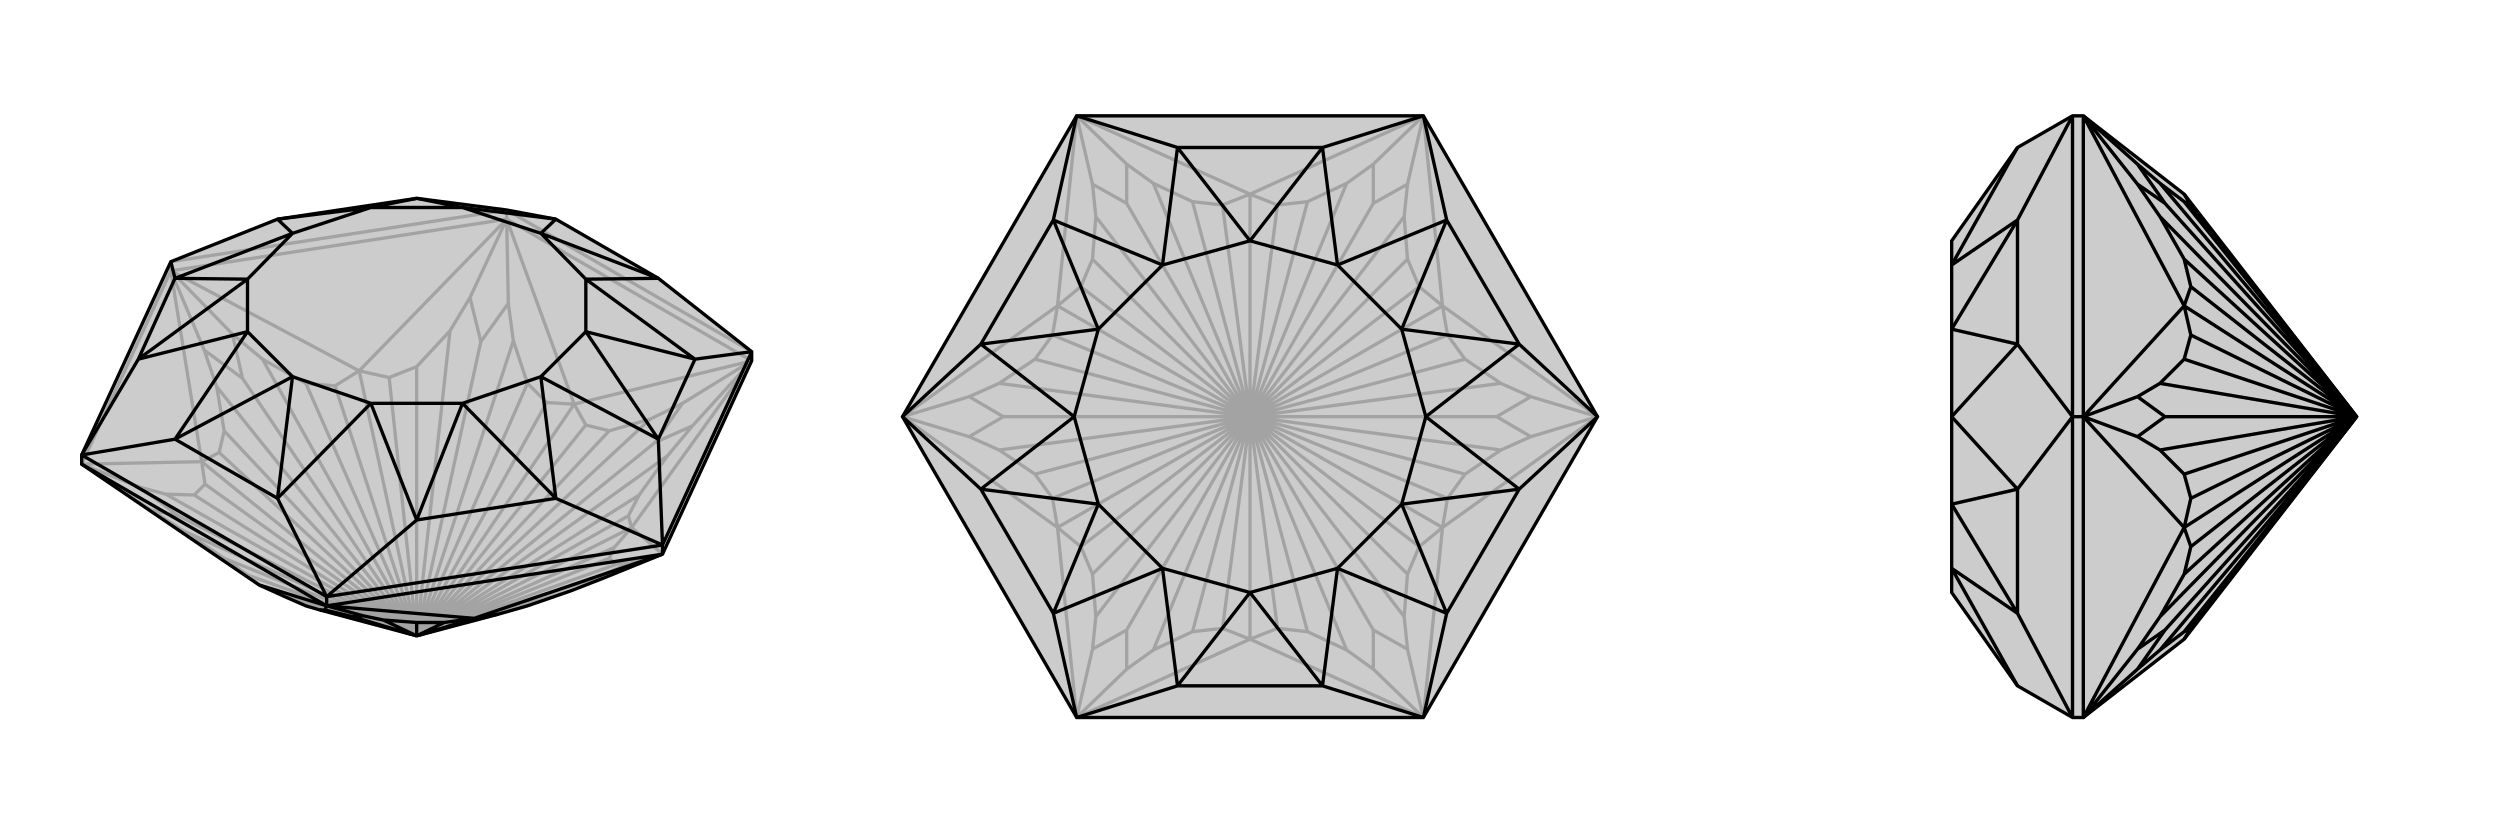 <svg xmlns="http://www.w3.org/2000/svg" viewBox="0 0 3000 1000">
    <g stroke="currentColor" stroke-width="4" fill="none" transform="translate(0 -5)">
        <path fill="currentColor" stroke="none" fill-opacity=".2" d="M902,438L902,427L790,339L667,268L608,257L500,243L333,268L205,319L98,551L98,562L311,707L344,722L367,732L384,737L500,768L598,742L633,732L685,714L721,700L795,670z" />
<path stroke-opacity=".2" d="M608,268L608,257M205,330L205,319M608,268L902,438M608,268L205,330M98,562L205,330M98,562L181,617M902,438L758,638M902,438L831,516M795,670L758,638M795,670L755,681M608,268L689,490M608,268L610,369M902,438L689,490M902,438L819,489M205,330L431,450M205,330L279,406M608,268L431,450M608,268L564,362M98,562L242,559M98,562L169,590M205,330L242,559M205,330L245,425M311,707L297,695M311,707L500,768M344,722L500,768M367,732L500,768M500,768L633,732M721,700L709,701M500,768L685,714M755,681L709,701M755,681L740,682M500,768L709,701M740,682L731,675M500,768L740,682M731,675L737,662M500,768L731,675M758,638L737,662M500,768L737,662M758,638L754,624M500,768L758,638M754,624L767,599M500,768L754,624M767,599L801,552M500,768L767,599M831,516L786,536M831,516L801,552M500,768L801,552M819,489L786,536M819,489L780,508M500,768L786,536M780,508L731,522M500,768L780,508M731,522L703,515M500,768L731,522M689,490L703,515M500,768L703,515M689,490L656,488M500,768L689,490M656,488L633,465M500,768L656,488M633,465L616,414M500,768L633,465M610,369L577,415M610,369L616,414M500,768L616,414M564,362L577,415M564,362L540,402M500,768L577,415M540,402L500,445M500,768L540,402M500,445L467,458M500,768L500,445M431,450L467,458M500,768L467,458M431,450L402,468M500,768L431,450M402,468L367,465M500,768L402,468M367,465L315,436M500,768L367,465M279,406L291,459M279,406L315,436M500,768L315,436M245,425L291,459M245,425L260,469M500,768L291,459M260,469L269,522M500,768L260,469M269,522L263,548M500,768L269,522M242,559L263,548M500,768L263,548M242,559L246,586M500,768L242,559M246,586L233,599M500,768L246,586M233,599L199,598M500,768L233,599M169,590L214,624M169,590L199,598M500,768L199,598M181,617L214,624M181,617L220,642M500,768L214,624M220,642L269,675M500,768L220,642M297,695L269,675M500,768L297,695M500,768L269,675M608,257L205,319M608,257L902,427" />
<path d="M902,438L902,427L790,339L667,268L608,257L500,243L333,268L205,319L98,551L98,562L311,707L344,722L367,732L384,737L500,768L598,742L633,732L685,714L721,700L795,670z" />
<path d="M392,732L392,721M795,670L795,659M98,562L392,732M392,732L795,670M392,732L311,707M392,732L390,737M795,670L569,747M392,732L569,747M392,732L436,744M390,737L423,745M390,737L384,737M436,744L423,745M436,744L460,749M500,768L423,745M460,749L500,752M500,768L460,749M500,752L533,752M500,768L500,752M569,747L533,752M500,768L533,752M569,747L598,742M500,768L569,747M392,721L98,551M902,427L795,659M795,659L392,721M902,427L834,436M795,659L790,532M795,659L667,603M392,721L333,603M392,721L500,629M98,551L210,532M98,551L166,436M205,319L210,339M790,532L834,436M500,629L667,603M210,532L333,603M210,339L166,436M790,339L703,340M790,339L649,285M667,268L555,254M667,268L649,285M790,532L649,457M790,532L703,403M834,436L703,340M834,436L703,403M500,629L445,489M500,629L555,489M667,603L649,457M667,603L555,489M210,532L297,403M210,532L351,457M333,603L445,489M333,603L351,457M210,339L351,285M210,339L297,340M166,436L297,403M166,436L297,340M500,243L555,254M500,243L445,254M333,268L351,285M333,268L445,254M649,285L703,340M649,285L555,254M703,403L649,457M703,340L703,403M555,489L445,489M649,457L555,489M351,457L297,403M445,489L351,457M297,340L351,285M297,403L297,340M555,254L445,254M351,285L445,254" />
    </g>
    <g stroke="currentColor" stroke-width="4" fill="none" transform="translate(1000 0)">
        <path fill="currentColor" stroke="none" fill-opacity=".2" d="M708,139L917,500L708,861L292,861L83,500L292,139z" />
<path stroke-opacity=".2" d="M708,861L500,767M708,861L648,803M292,861L500,767M292,861L352,803M917,500L731,633M917,500L837,524M708,861L731,633M708,861L689,779M708,139L731,367M708,139L689,221M917,500L731,367M917,500L837,476M292,139L500,233M292,139L352,197M708,139L500,233M708,139L648,197M83,500L269,367M83,500L163,476M292,139L269,367M292,139L311,221M292,861L269,633M292,861L311,779M83,500L269,633M83,500L163,524M500,767L467,754M500,767L533,754M500,767L500,500M533,754L569,758M533,754L500,500M569,758L616,780M569,758L500,500M648,803L648,756M648,803L616,780M500,500L616,780M689,779L648,756M689,779L685,740M500,500L648,756M685,740L689,689M500,500L685,740M689,689L703,656M500,500L689,689M731,633L703,656M500,500L703,656M731,633L737,598M500,500L731,633M737,598L758,569M500,500L737,598M758,569L801,540M500,500L758,569M837,524L796,500M837,524L801,540M500,500L801,540M837,476L796,500M837,476L801,460M500,500L796,500M801,460L758,431M500,500L801,460M758,431L737,402M500,500L758,431M731,367L737,402M500,500L737,402M731,367L703,344M500,500L731,367M703,344L689,311M500,500L703,344M689,311L685,260M500,500L689,311M689,221L648,244M689,221L685,260M500,500L685,260M648,197L648,244M648,197L616,220M500,500L648,244M616,220L569,242M500,500L616,220M569,242L533,246M500,500L569,242M500,233L533,246M500,500L533,246M500,233L467,246M500,500L500,233M467,246L431,242M500,500L467,246M431,242L384,220M500,500L431,242M352,197L352,244M352,197L384,220M500,500L384,220M311,221L352,244M311,221L315,260M500,500L352,244M315,260L311,311M500,500L315,260M311,311L297,344M500,500L311,311M269,367L297,344M500,500L297,344M269,367L263,402M500,500L269,367M263,402L242,431M500,500L263,402M242,431L199,460M500,500L242,431M163,476L204,500M163,476L199,460M500,500L199,460M163,524L204,500M163,524L199,540M500,500L204,500M199,540L242,569M500,500L199,540M242,569L263,598M500,500L242,569M269,633L263,598M500,500L263,598M269,633L297,656M500,500L269,633M297,656L311,689M500,500L297,656M311,689L315,740M500,500L311,689M311,779L352,756M311,779L315,740M500,500L315,740M352,803L352,756M352,803L384,780M500,500L352,756M384,780L431,758M500,500L384,780M467,754L431,758M500,500L467,754M500,500L431,758" />
<path d="M708,139L917,500L708,861L292,861L83,500L292,139z" />
<path d="M292,139L264,264M292,139L413,177M708,139L587,177M708,139L736,264M917,500L823,413M917,500L823,587M708,861L587,823M708,861L736,736M292,861L413,823M292,861L264,736M83,500L177,587M83,500L177,413M587,177L413,177M823,413L736,264M736,736L823,587M413,823L587,823M177,587L264,736M264,264L177,413M587,177L605,318M587,177L500,289M413,177L395,318M413,177L500,289M823,413L711,500M823,413L682,395M736,264L605,318M736,264L682,395M736,736L605,682M736,736L682,605M823,587L711,500M823,587L682,605M413,823L395,682M413,823L500,711M587,823L605,682M587,823L500,711M177,587L289,500M177,587L318,605M264,736L395,682M264,736L318,605M264,264L395,318M264,264L318,395M177,413L289,500M177,413L318,395M500,289L605,318M500,289L395,318M682,395L711,500M605,318L682,395M682,605L605,682M711,500L682,605M500,711L395,682M605,682L500,711M318,605L289,500M395,682L318,605M395,318L318,395M289,500L318,395" />
    </g>
    <g stroke="currentColor" stroke-width="4" fill="none" transform="translate(2000 0)">
        <path fill="currentColor" stroke="none" fill-opacity=".2" d="M621,767L828,500L621,233L500,139L487,139L421,177L342,289L342,318L342,395L342,500L342,605L342,682L342,711L421,823L487,861L500,861z" />
<path stroke-opacity=".2" d="M500,500L487,500M500,139L500,500M500,861L500,500M500,861L565,803M500,139L565,197M500,500L621,367M500,500L565,476M500,139L621,367M500,139L565,221M500,861L621,633M500,861L565,779M500,500L621,633M500,500L565,524M621,767L629,754M621,233L629,246M629,246L621,242M828,500L629,246M621,242L592,220M828,500L621,242M565,197L598,244M565,197L592,220M828,500L592,220M565,221L598,244M565,221L592,260M828,500L598,244M592,260L621,311M828,500L592,260M621,311L629,344M828,500L621,311M621,367L629,344M828,500L629,344M621,367L629,402M828,500L621,367M629,402L621,431M828,500L629,402M621,431L592,460M828,500L621,431M565,476L598,500M565,476L592,460M828,500L592,460M565,524L598,500M565,524L592,540M828,500L598,500M592,540L621,569M828,500L592,540M621,569L629,598M828,500L621,569M621,633L629,598M828,500L629,598M621,633L629,656M828,500L621,633M629,656L621,689M828,500L629,656M621,689L592,740M828,500L621,689M565,779L598,756M565,779L592,740M828,500L592,740M565,803L598,756M565,803L592,780M828,500L598,756M592,780L621,758M828,500L592,780M629,754L621,758M828,500L629,754M828,500L621,758M487,861L487,500M487,139L487,500M487,139L421,264M487,861L421,736M487,500L421,587M487,500L421,413M421,587L421,736M421,264L421,413M421,177L342,318M421,823L342,682M421,587L342,500M421,587L342,605M421,736L342,682M421,736L342,605M421,264L342,318M421,264L342,395M421,413L342,500M421,413L342,395" />
<path d="M621,767L828,500L621,233L500,139L487,139L421,177L342,289L342,318L342,395L342,500L342,605L342,682L342,711L421,823L487,861L500,861z" />
<path d="M500,500L487,500M500,861L500,500M500,500L500,139M500,861L565,803M500,500L621,633M500,500L565,524M500,861L621,633M500,861L565,779M500,139L621,367M500,139L565,221M500,500L621,367M500,500L565,476M500,139L565,197M621,767L629,754M629,754L621,758M629,754L828,500M621,758L592,780M621,758L828,500M565,803L598,756M565,803L592,780M828,500L592,780M565,779L598,756M565,779L592,740M828,500L598,756M592,740L621,689M828,500L592,740M621,689L629,656M828,500L621,689M621,633L629,656M828,500L629,656M621,633L629,598M828,500L621,633M629,598L621,569M828,500L629,598M621,569L592,540M828,500L621,569M565,524L598,500M565,524L592,540M828,500L592,540M565,476L598,500M565,476L592,460M828,500L598,500M592,460L621,431M828,500L592,460M621,431L629,402M828,500L621,431M621,367L629,402M828,500L629,402M621,367L629,344M828,500L621,367M629,344L621,311M828,500L629,344M621,311L592,260M828,500L621,311M565,221L598,244M565,221L592,260M828,500L592,260M565,197L598,244M565,197L592,220M828,500L598,244M592,220L621,242M828,500L592,220M621,242L629,246M828,500L621,242M621,233L629,246M828,500L629,246M487,139L487,500M487,500L487,861M487,139L421,264M487,500L421,413M487,500L421,587M487,861L421,736M421,413L421,264M421,736L421,587M421,177L342,318M421,413L342,500M421,413L342,395M421,264L342,318M421,264L342,395M421,736L342,682M421,736L342,605M421,587L342,500M421,587L342,605M421,823L342,682" />
    </g>
</svg>